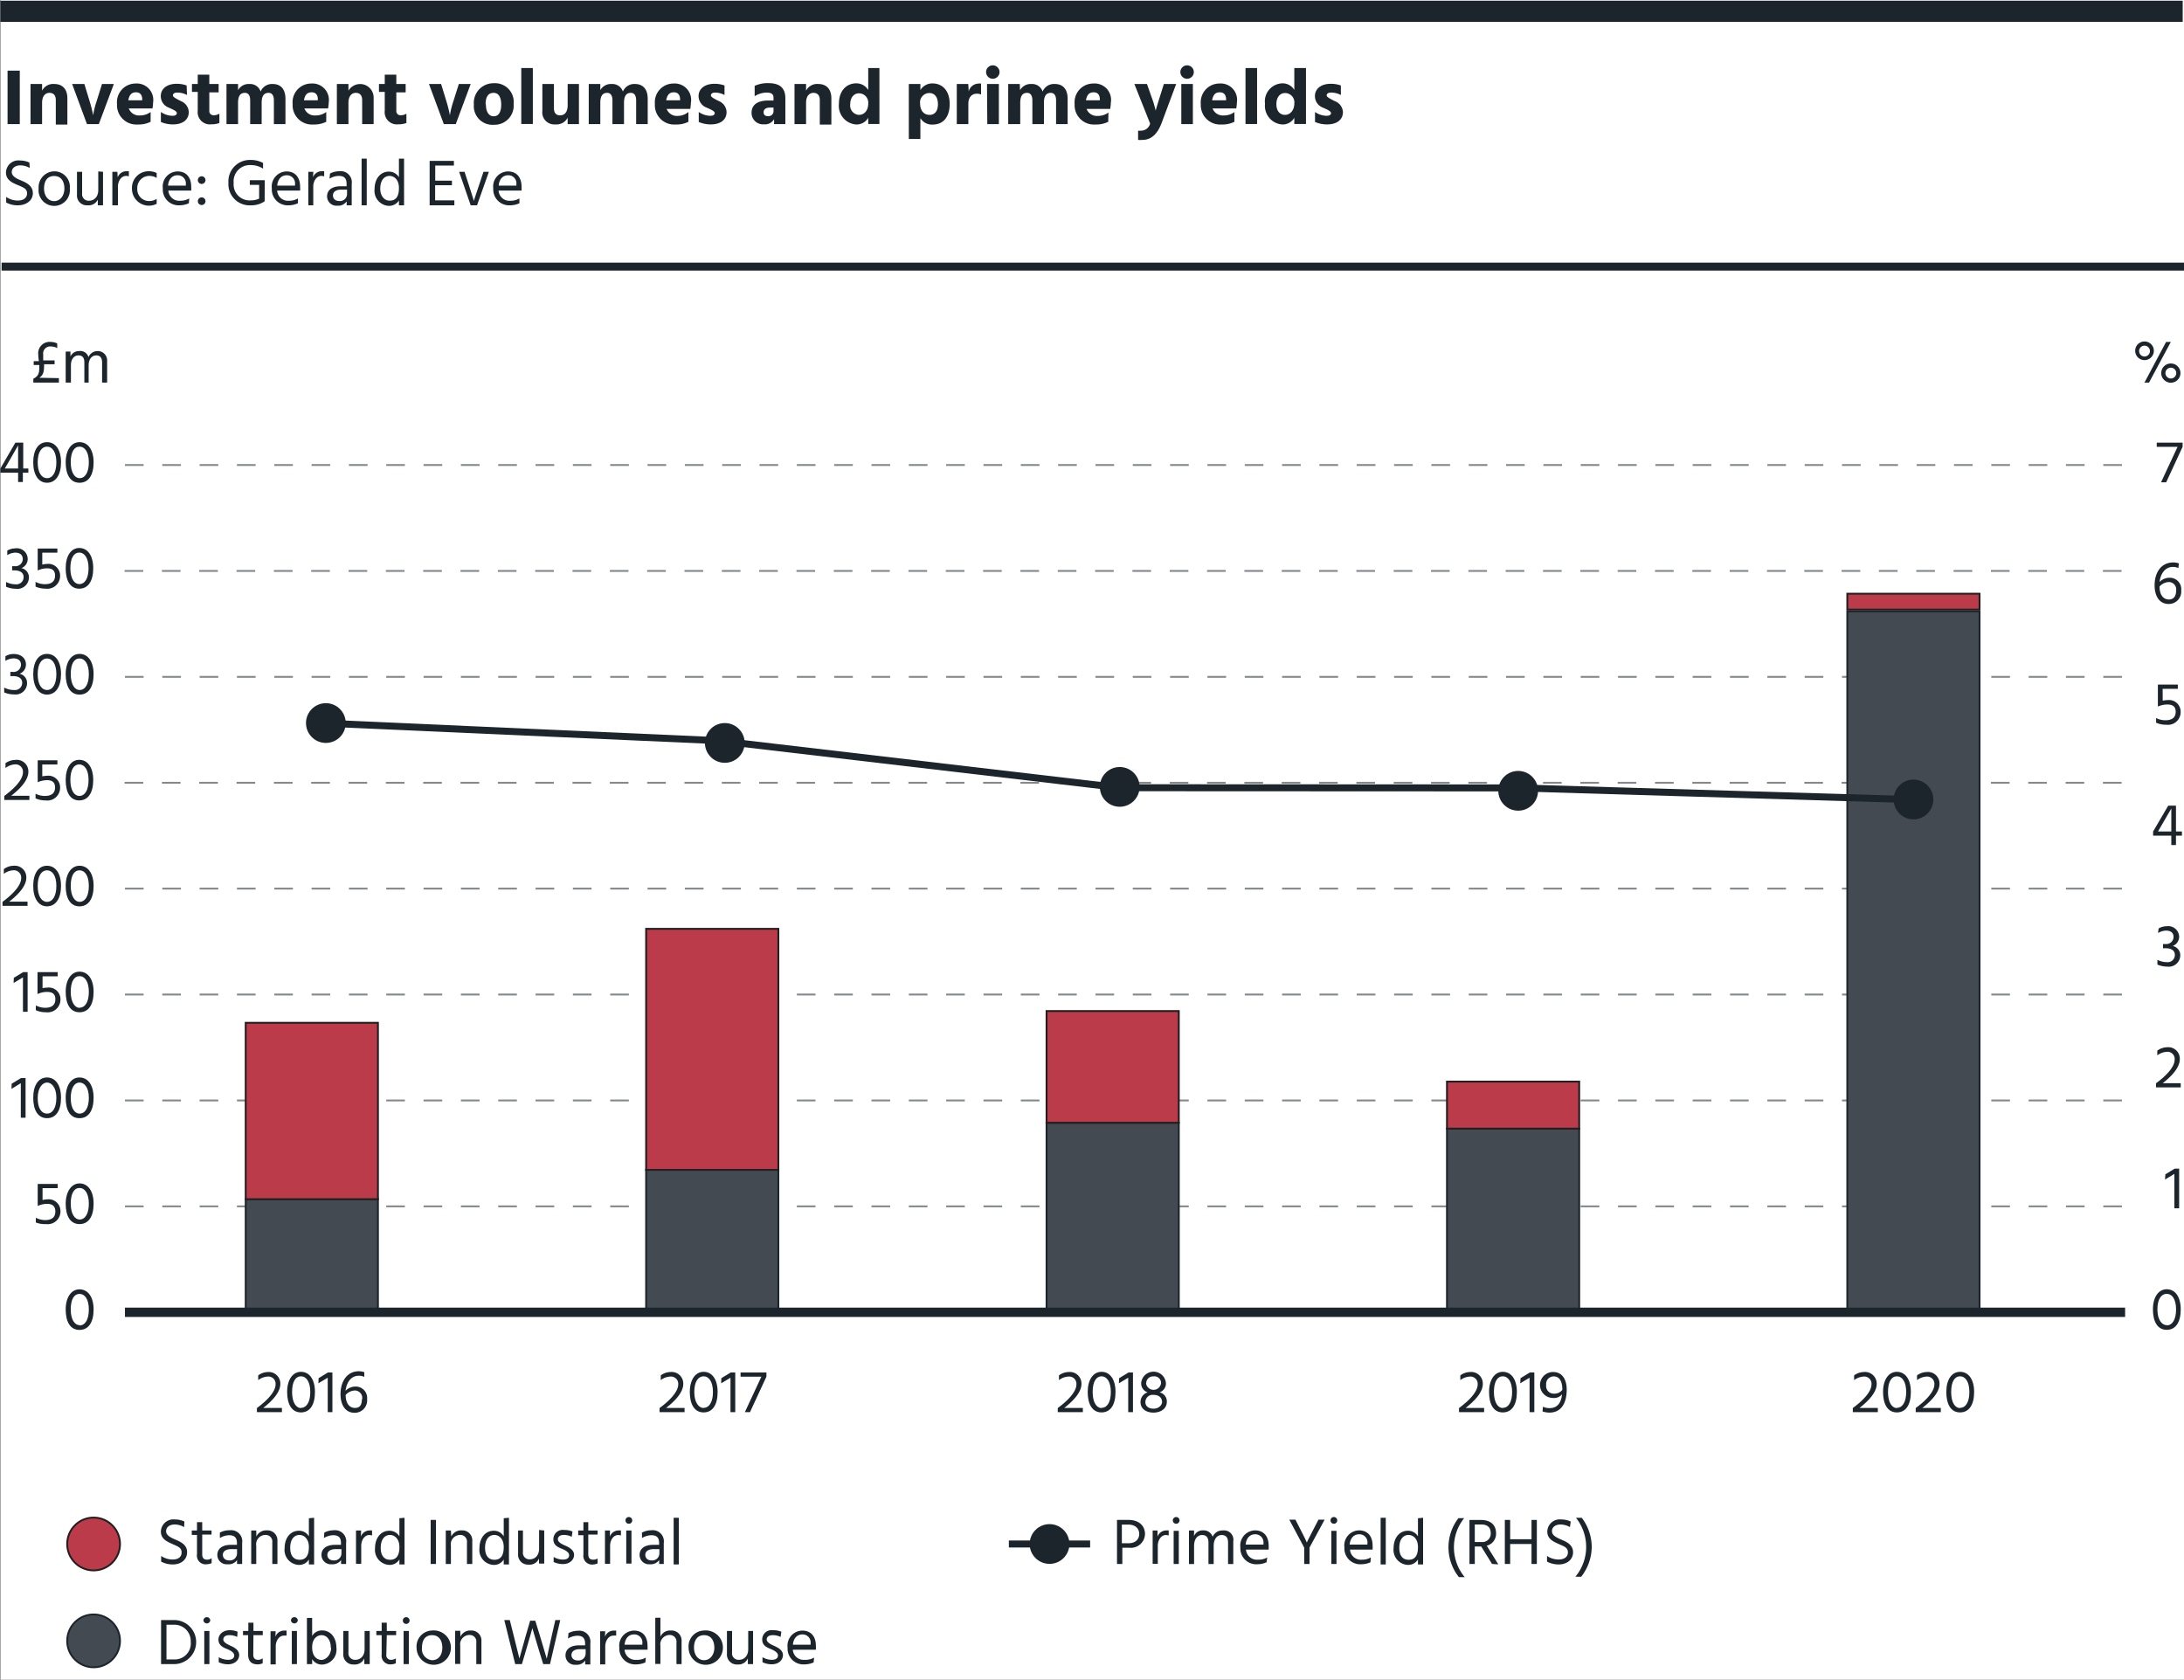 <?xml version="1.0" encoding="UTF-8"?> <svg xmlns="http://www.w3.org/2000/svg" viewBox="0 0 234.04 180"><rect x="0" y="0" width="234.04" height="180" fill="#333333" stroke="none"/><defs><style>.cls-1{fill:#fff;}.cls-2{fill:#1d252c;}.cls-3{fill:#bc3b4a;stroke:#231f20;stroke-width:0.2px;}.cls-3,.cls-4,.cls-5,.cls-6,.cls-9{stroke-miterlimit:10;}.cls-4,.cls-6,.cls-7,.cls-8,.cls-9{fill:none;}.cls-4,.cls-5,.cls-7,.cls-8,.cls-9{stroke:#1d252c;}.cls-4{stroke-width:0.75px;}.cls-5{fill:#444a51;}.cls-5,.cls-6{stroke-width:0.2px;}.cls-6{stroke:#84898d;stroke-dasharray:2 2;}.cls-7{stroke-width:2.27px;}.cls-8{stroke-width:0.85px;}</style></defs><g id="Legend"><rect class="cls-1" x="0.04" width="234" height="180"></rect><path class="cls-2" d="M19.69,163.64a2,2,0,0,0-1-.28c-.57,0-.93.29-.93.72s.46.67,1,.9,1.25.54,1.25,1.35-.66,1.31-1.52,1.31a2.67,2.67,0,0,1-1.26-.3v-.61a2.15,2.15,0,0,0,1.24.38c.58,0,.95-.26.95-.76s-.39-.63-.85-.84c-.62-.28-1.37-.54-1.37-1.4a1.35,1.35,0,0,1,1.52-1.29,2.41,2.41,0,0,1,1,.22Z" transform="translate(0.04)"></path><path class="cls-2" d="M21.63,166.56c0,.38.17.57.53.57a.86.86,0,0,0,.48-.16v.53a1.36,1.36,0,0,1-.52.12.93.93,0,0,1-1.05-1.07v-2.07h-.56V164h.56v-.89h.56V164h1v.44h-1Z" transform="translate(0.04)"></path><path class="cls-2" d="M23.52,164.23a2.14,2.14,0,0,1,1.05-.25,1.19,1.19,0,0,1,1.34,1.36v2.25h-.55v-.42a1.07,1.07,0,0,1-1,.45,1,1,0,0,1-1.11-1c0-.69.56-1.08,1.45-1.08h.65v-.19c0-.53-.21-.84-.83-.84a2,2,0,0,0-1,.3ZM24.74,166c-.64,0-.9.29-.9.61s.23.6.69.6a.76.76,0,0,0,.83-.76V166Z" transform="translate(0.04)"></path><path class="cls-2" d="M27.43,164.65a1.16,1.16,0,0,1,1.12-.66,1.07,1.07,0,0,1,1.14,1.15v2.45h-.55v-2.3a.71.71,0,0,0-.72-.81,1,1,0,0,0-1,1.17v1.94h-.54V164h.54Z" transform="translate(0.04)"></path><path class="cls-2" d="M33.62,162.64v5h-.56v-.53a1.21,1.21,0,0,1-1.09.58,1.6,1.6,0,0,1-1.51-1.8c0-1.11.64-1.86,1.53-1.86a1.21,1.21,0,0,1,1.07.6v-1.94Zm-.56,3.15c0-1-.61-1.31-1-1.31-.56,0-1,.45-1,1.37s.43,1.29,1,1.29S33.06,166.82,33.06,165.79Z" transform="translate(0.04)"></path><path class="cls-2" d="M34.71,164.23a2.17,2.17,0,0,1,1-.25,1.19,1.19,0,0,1,1.34,1.36v2.25h-.54v-.42a1.11,1.11,0,0,1-1,.45,1,1,0,0,1-1.1-1c0-.69.56-1.08,1.45-1.08h.64v-.19c0-.53-.2-.84-.83-.84a2,2,0,0,0-1,.3ZM35.93,166c-.63,0-.89.29-.89.61s.22.6.68.6a.76.76,0,0,0,.83-.76V166Z" transform="translate(0.04)"></path><path class="cls-2" d="M38.63,164.66a1,1,0,0,1,1-.66.68.68,0,0,1,.2,0v.54a1,1,0,0,0-.3-.05c-.52,0-.86.57-.86,1.14v1.94h-.56V164h.55Z" transform="translate(0.04)"></path><path class="cls-2" d="M43.31,162.64v5h-.55v-.53a1.22,1.22,0,0,1-1.09.58,1.61,1.61,0,0,1-1.52-1.8c0-1.11.64-1.86,1.53-1.86a1.23,1.23,0,0,1,1.08.6v-1.94Zm-.55,3.15c0-1-.61-1.31-1-1.31-.56,0-1,.45-1,1.37s.43,1.29,1,1.29S42.76,166.82,42.76,165.79Z" transform="translate(0.04)"></path><path class="cls-2" d="M46.11,162.87h.57v4.72h-.57Z" transform="translate(0.04)"></path><path class="cls-2" d="M48.32,164.65a1.16,1.16,0,0,1,1.12-.66,1.07,1.07,0,0,1,1.13,1.15v2.45H50v-2.3a.71.71,0,0,0-.72-.81,1,1,0,0,0-1,1.17v1.94h-.55V164h.55Z" transform="translate(0.04)"></path><path class="cls-2" d="M54.5,162.64v5h-.56v-.53a1.21,1.21,0,0,1-1.09.58,1.6,1.6,0,0,1-1.51-1.8c0-1.11.64-1.86,1.53-1.86a1.2,1.2,0,0,1,1.07.6v-1.94Zm-.56,3.15c0-1-.6-1.31-1-1.31-.56,0-1,.45-1,1.37s.43,1.29,1,1.29S53.94,166.82,53.94,165.79Z" transform="translate(0.04)"></path><path class="cls-2" d="M58.28,164v3.55h-.56V167a1.08,1.08,0,0,1-1.11.66,1.06,1.06,0,0,1-1.13-1.15V164H56v2.3a.69.69,0,0,0,.73.79c.58,0,1-.43,1-1.14v-2Z" transform="translate(0.04)"></path><path class="cls-2" d="M61.23,164.68a1.82,1.82,0,0,0-.88-.2c-.38,0-.61.2-.61.47s.36.49.74.65,1,.47,1,1-.45,1-1.19,1a2.37,2.37,0,0,1-1-.22v-.54a2,2,0,0,0,1,.28c.45,0,.66-.19.66-.47s-.32-.51-.81-.7-.88-.43-.88-1a1,1,0,0,1,1.16-1,2.2,2.2,0,0,1,.89.16Z" transform="translate(0.04)"></path><path class="cls-2" d="M63,166.56c0,.38.17.57.53.57A.86.86,0,0,0,64,167v.53a1.36,1.36,0,0,1-.52.12.93.93,0,0,1-1-1.07v-2.07h-.56V164h.56v-.89H63V164h1v.44H63Z" transform="translate(0.04)"></path><path class="cls-2" d="M65.31,164.66a1,1,0,0,1,1-.66.65.65,0,0,1,.19,0v.54a1,1,0,0,0-.3-.05c-.52,0-.86.57-.86,1.14v1.94h-.55V164h.54Z" transform="translate(0.04)"></path><path class="cls-2" d="M67.35,162.56a.36.36,0,0,1,.36.36.35.35,0,0,1-.36.36.35.35,0,0,1-.36-.36A.35.35,0,0,1,67.35,162.56ZM67.07,164h.56v3.55h-.56Z" transform="translate(0.04)"></path><path class="cls-2" d="M68.75,164.23a2.17,2.17,0,0,1,1-.25,1.19,1.19,0,0,1,1.34,1.36v2.25H70.6v-.42a1.11,1.11,0,0,1-1,.45,1,1,0,0,1-1.1-1c0-.69.56-1.08,1.45-1.08h.64v-.19c0-.53-.2-.84-.83-.84a2,2,0,0,0-1,.3ZM70,166c-.63,0-.89.29-.89.61s.22.6.68.6a.76.76,0,0,0,.83-.76V166Z" transform="translate(0.04)"></path><path class="cls-2" d="M72.15,162.64h.55v5h-.55Z" transform="translate(0.04)"></path><path class="cls-2" d="M120.9,162.87c1.11,0,1.76.63,1.76,1.52a1.52,1.52,0,0,1-1.71,1.46h-.72v1.74h-.57v-4.72Zm0,2.5c.74,0,1.14-.43,1.14-1s-.41-1-1.18-1h-.68v2Z" transform="translate(0.04)"></path><path class="cls-2" d="M124,164.66a1,1,0,0,1,1-.66.71.71,0,0,1,.2,0v.54a1.12,1.12,0,0,0-.31-.05c-.51,0-.86.57-.86,1.14v1.94h-.55V164H124Z" transform="translate(0.04)"></path><path class="cls-2" d="M126,162.56a.36.36,0,0,1,.36.36.36.36,0,1,1-.72,0A.36.36,0,0,1,126,162.56Zm-.27,1.48h.55v3.55h-.55Z" transform="translate(0.04)"></path><path class="cls-2" d="M127.91,164.61a1,1,0,0,1,1-.62,1,1,0,0,1,1,.69A1.12,1.12,0,0,1,131,164a1,1,0,0,1,1.12,1.16v2.44h-.56v-2.3c0-.52-.21-.81-.68-.81s-.86.38-.86,1.17v1.94h-.56v-2.3c0-.52-.21-.81-.68-.81s-.86.38-.86,1.17v1.94h-.55V164h.55Z" transform="translate(0.04)"></path><path class="cls-2" d="M135.68,167.41a2.47,2.47,0,0,1-1,.21,1.7,1.7,0,0,1-1.8-1.8,1.62,1.62,0,0,1,1.58-1.83c.86,0,1.45.57,1.45,1.64a3.31,3.31,0,0,1,0,.42h-2.43a1.17,1.17,0,0,0,1.28,1.08,1.83,1.83,0,0,0,1-.24Zm-.33-2a.87.87,0,0,0-.9-1c-.51,0-.94.37-1,1.1h1.91Z" transform="translate(0.04)"></path><path class="cls-2" d="M140.29,165.83v1.76h-.57v-1.75l-1.6-3h.66l.35.69c.82,1.58.87,1.76.87,1.76s.06-.18.89-1.76l.36-.69h.66Z" transform="translate(0.04)"></path><path class="cls-2" d="M142.9,162.56a.36.36,0,0,1,.36.36.36.36,0,1,1-.72,0A.36.36,0,0,1,142.9,162.56Zm-.27,1.48h.55v3.55h-.55Z" transform="translate(0.04)"></path><path class="cls-2" d="M146.82,167.41a2.44,2.44,0,0,1-1,.21,1.69,1.69,0,0,1-1.79-1.8,1.61,1.61,0,0,1,1.57-1.83c.87,0,1.45.57,1.45,1.64a3.31,3.31,0,0,1,0,.42h-2.42a1.16,1.16,0,0,0,1.28,1.08,1.82,1.82,0,0,0,.95-.24Zm-.33-2a.86.86,0,0,0-.9-1c-.51,0-.93.37-1,1.1h1.9Z" transform="translate(0.04)"></path><path class="cls-2" d="M147.91,162.64h.55v5h-.55Z" transform="translate(0.04)"></path><path class="cls-2" d="M152.46,162.64v5h-.55v-.53a1.23,1.23,0,0,1-1.09.58,1.61,1.61,0,0,1-1.52-1.8c0-1.11.64-1.86,1.53-1.86a1.23,1.23,0,0,1,1.08.6v-1.94Zm-.55,3.15c0-1-.61-1.31-1-1.31-.56,0-1,.45-1,1.37s.42,1.29,1,1.29S151.91,166.82,151.91,165.79Z" transform="translate(0.04)"></path><path class="cls-2" d="M156.3,169a5.11,5.11,0,0,1-.05-6.32h.61a5,5,0,0,0,.06,6.32Z" transform="translate(0.04)"></path><path class="cls-2" d="M159.85,167.59l-1.16-1.87H158v1.87h-.57v-4.72h1.18c1.12,0,1.67.56,1.67,1.45a1.31,1.31,0,0,1-1,1.31l1.24,2ZM158,165.24h.71a.9.9,0,0,0,1-.94c0-.61-.34-.94-1-.94H158Z" transform="translate(0.04)"></path><path class="cls-2" d="M164.65,162.87v4.72h-.57v-2.14h-2.29v2.14h-.57v-4.72h.57v2.07h2.29v-2.07Z" transform="translate(0.04)"></path><path class="cls-2" d="M168.2,163.64a2.07,2.07,0,0,0-1-.28c-.57,0-.93.29-.93.72s.46.67,1,.9,1.26.54,1.26,1.35-.67,1.31-1.53,1.31a2.67,2.67,0,0,1-1.26-.3v-.61a2.17,2.17,0,0,0,1.24.38c.59,0,1-.26,1-.76s-.38-.63-.85-.84c-.62-.28-1.36-.54-1.36-1.4a1.34,1.34,0,0,1,1.51-1.29,2.46,2.46,0,0,1,1,.22Z" transform="translate(0.04)"></path><path class="cls-2" d="M170.53,165.76a5.21,5.21,0,0,1-1.13,3.2h-.62a5,5,0,0,0,.06-6.32h.62A5.18,5.18,0,0,1,170.53,165.76Z" transform="translate(0.04)"></path><circle class="cls-2" cx="112.47" cy="165.45" r="2.13"></circle><circle class="cls-3" cx="10.03" cy="165.45" r="2.83"></circle><line class="cls-4" x1="116.82" y1="165.45" x2="108.11" y2="165.45"></line><path class="cls-2" d="M18.62,173.6a2.36,2.36,0,1,1,0,4.72H17.22V173.6Zm0,4.22a1.72,1.72,0,0,0,1.78-1.9,1.75,1.75,0,0,0-1.8-1.82H17.8v3.72Z" transform="translate(0.04)"></path><path class="cls-2" d="M22.12,173.29a.36.36,0,0,1,.37.36.37.37,0,0,1-.73,0A.36.36,0,0,1,22.12,173.29Zm-.27,1.48h.55v3.55h-.55Z" transform="translate(0.04)"></path><path class="cls-2" d="M25.38,175.41a1.8,1.8,0,0,0-.88-.19c-.38,0-.61.19-.61.46s.36.49.75.66.95.46.95,1-.46,1-1.19,1a2.38,2.38,0,0,1-1-.22v-.54a2,2,0,0,0,1,.28c.45,0,.66-.19.66-.47s-.32-.51-.8-.7-.89-.43-.89-1,.52-1,1.17-1a2.14,2.14,0,0,1,.88.16Z" transform="translate(0.04)"></path><path class="cls-2" d="M27.1,177.3c0,.37.17.56.53.56a.81.81,0,0,0,.48-.16v.53a1.35,1.35,0,0,1-.51.12c-.75,0-1.05-.39-1.05-1.07v-2.06H26v-.45h.57v-.89h.55v.89h1v.45h-1Z" transform="translate(0.04)"></path><path class="cls-2" d="M29.47,175.39a1,1,0,0,1,1-.66.71.71,0,0,1,.2,0v.54a1.11,1.11,0,0,0-.3,0c-.52,0-.86.57-.86,1.14v1.94h-.56v-3.55h.55Z" transform="translate(0.04)"></path><path class="cls-2" d="M31.5,173.29a.36.36,0,0,1,.37.36.37.37,0,0,1-.73,0A.36.36,0,0,1,31.5,173.29Zm-.27,1.48h.55v3.55h-.55Z" transform="translate(0.04)"></path><path class="cls-2" d="M33.41,175.3a1.21,1.21,0,0,1,1.07-.59c.89,0,1.53.75,1.53,1.86a1.6,1.6,0,0,1-1.51,1.8,1.21,1.21,0,0,1-1.09-.58v.53h-.56v-4.95h.56Zm2,1.28c0-.92-.47-1.36-1-1.36-.39,0-1,.3-1,1.3s.54,1.35,1,1.35S35.44,177.35,35.44,176.58Z" transform="translate(0.04)"></path><path class="cls-2" d="M39.58,174.77v3.55H39v-.62a1.1,1.1,0,0,1-1.12.66,1.06,1.06,0,0,1-1.13-1.15v-2.44h.55v2.3a.7.7,0,0,0,.73.79c.58,0,1-.43,1-1.14v-1.95Z" transform="translate(0.04)"></path><path class="cls-2" d="M41.36,177.3a.49.49,0,0,0,.54.56.86.86,0,0,0,.48-.16v.53a1.36,1.36,0,0,1-.52.12.93.93,0,0,1-1-1.07v-2.06h-.57v-.45h.57v-.89h.55v.89h1v.45h-1Z" transform="translate(0.04)"></path><path class="cls-2" d="M43.49,173.29a.36.36,0,0,1,.36.36.35.35,0,0,1-.36.36.35.35,0,0,1-.36-.36A.35.35,0,0,1,43.49,173.29Zm-.28,1.48h.56v3.55h-.56Z" transform="translate(0.04)"></path><path class="cls-2" d="M44.6,176.57a1.71,1.71,0,0,1,1.66-1.85,1.84,1.84,0,1,1-1.66,1.85Zm.58,0a1.19,1.19,0,0,0,1.08,1.33c.74,0,1.1-.62,1.1-1.33s-.3-1.35-1.1-1.35S45.18,175.85,45.18,176.56Z" transform="translate(0.04)"></path><path class="cls-2" d="M49.3,175.38a1.16,1.16,0,0,1,1.12-.66,1.07,1.07,0,0,1,1.13,1.15v2.45H51V176a.7.7,0,0,0-.72-.8,1,1,0,0,0-1,1.16v1.94h-.55v-3.55h.55Z" transform="translate(0.04)"></path><path class="cls-2" d="M57.32,173.67l.52,1.68.71,2.39s.32-1.54.52-2.39l.4-1.75H60l-1.1,4.72h-.73l-.46-1.49c-.47-1.54-.7-2.36-.7-2.36s-.22.82-.68,2.36l-.44,1.49h-.72L54,173.6h.59l.44,1.75c.19.73.59,2.37.59,2.37s.39-1.43.66-2.37l.49-1.68Z" transform="translate(0.04)"></path><path class="cls-2" d="M60.88,175a2.14,2.14,0,0,1,1-.25,1.19,1.19,0,0,1,1.34,1.36v2.25h-.55v-.42a1.09,1.09,0,0,1-1,.45,1,1,0,0,1-1.11-1c0-.69.56-1.08,1.45-1.08h.65v-.18c0-.54-.21-.85-.83-.85a2,2,0,0,0-1,.3Zm1.22,1.72c-.64,0-.9.29-.9.62s.23.59.69.59a.76.76,0,0,0,.83-.76v-.45Z" transform="translate(0.04)"></path><path class="cls-2" d="M64.79,175.39a1,1,0,0,1,1-.66.71.71,0,0,1,.2,0v.54a1.12,1.12,0,0,0-.31,0c-.51,0-.86.57-.86,1.14v1.94h-.55v-3.55h.54Z" transform="translate(0.04)"></path><path class="cls-2" d="M69.12,178.14a2.44,2.44,0,0,1-1,.21,1.69,1.69,0,0,1-1.79-1.8,1.61,1.61,0,0,1,1.57-1.82c.87,0,1.45.56,1.45,1.63a3.31,3.31,0,0,1,0,.42H66.89a1.16,1.16,0,0,0,1.28,1.08,1.79,1.79,0,0,0,1-.24Zm-.33-2a.86.86,0,0,0-.9-1c-.51,0-.93.37-1,1.1h1.9Z" transform="translate(0.04)"></path><path class="cls-2" d="M70.73,175.38a1.14,1.14,0,0,1,1.12-.66A1.08,1.08,0,0,1,73,175.89v2.43h-.55V176a.71.71,0,0,0-.72-.8,1,1,0,0,0-1,1.16v1.94h-.55v-4.95h.55Z" transform="translate(0.04)"></path><path class="cls-2" d="M73.75,176.57a1.7,1.7,0,0,1,1.66-1.85,1.84,1.84,0,1,1-1.66,1.85Zm.58,0c0,.71.4,1.33,1.08,1.33s1.1-.62,1.1-1.33-.31-1.35-1.1-1.35S74.33,175.85,74.33,176.56Z" transform="translate(0.04)"></path><path class="cls-2" d="M80.66,174.77v3.55H80.1v-.62a1.09,1.09,0,0,1-1.11.66,1.06,1.06,0,0,1-1.13-1.15v-2.44h.55v2.3a.69.69,0,0,0,.73.79c.58,0,1-.43,1-1.14v-1.95Z" transform="translate(0.04)"></path><path class="cls-2" d="M83.61,175.41a1.85,1.85,0,0,0-.88-.19c-.38,0-.61.19-.61.46s.35.49.74.66,1,.46,1,1-.45,1-1.19,1a2.33,2.33,0,0,1-1-.22v-.54a2,2,0,0,0,1,.28c.45,0,.66-.19.66-.47s-.33-.51-.81-.7-.88-.43-.88-1a1,1,0,0,1,1.16-1,2.2,2.2,0,0,1,.89.16Z" transform="translate(0.04)"></path><path class="cls-2" d="M87.15,178.14a2.4,2.4,0,0,1-1,.21,1.69,1.69,0,0,1-1.79-1.8,1.61,1.61,0,0,1,1.58-1.82c.86,0,1.45.56,1.45,1.63a3.47,3.47,0,0,1,0,.42H84.92a1.16,1.16,0,0,0,1.28,1.08,1.79,1.79,0,0,0,1-.24Zm-.33-2a.86.86,0,0,0-.89-1c-.51,0-.94.37-1,1.1h1.9Z" transform="translate(0.04)"></path><circle class="cls-5" cx="10.03" cy="175.83" r="2.83"></circle></g><g id="horizontal_lines_source" data-name="horizontal lines &amp; source"><line class="cls-6" x1="13.39" y1="49.83" x2="227.73" y2="49.83"></line><line class="cls-6" x1="13.39" y1="129.27" x2="227.73" y2="129.27"></line><line class="cls-6" x1="13.39" y1="117.92" x2="227.73" y2="117.92"></line><line class="cls-6" x1="13.39" y1="106.57" x2="227.73" y2="106.57"></line><line class="cls-6" x1="13.39" y1="95.22" x2="227.73" y2="95.22"></line><line class="cls-6" x1="13.39" y1="72.53" x2="227.73" y2="72.53"></line><line class="cls-6" x1="13.35" y1="61.18" x2="227.69" y2="61.18"></line><line class="cls-6" x1="13.35" y1="83.88" x2="227.69" y2="83.88"></line><path class="cls-2" d="M.77,7.57H2.08V13.3H.77Z" transform="translate(0.04)"></path><path class="cls-2" d="M4.47,9.72A1.33,1.33,0,0,1,5.77,9c.86,0,1.41.52,1.41,1.55v2.8H5.94V10.73c0-.53-.26-.78-.68-.78s-.79.32-.79,1.07V13.3H3.23V9H4.47Z" transform="translate(0.04)"></path><path class="cls-2" d="M7.69,9H9l.56,1.83a13.61,13.61,0,0,1,.38,1.52,9.56,9.56,0,0,1,.38-1.52L10.89,9h1.27L10.55,13.3H9.28Z" transform="translate(0.04)"></path><path class="cls-2" d="M16.1,13.05a2.82,2.82,0,0,1-1.35.29,2.08,2.08,0,0,1-2.25-2.2,2,2,0,0,1,2-2.19,1.76,1.76,0,0,1,1.87,2,4.9,4.9,0,0,1-.07.67H13.76a1.17,1.17,0,0,0,1.2.75A1.86,1.86,0,0,0,16.1,12Zm-.9-2.4c0-.42-.18-.76-.66-.76s-.72.26-.83.86H15.2Z" transform="translate(0.04)"></path><path class="cls-2" d="M20,10.18a2.2,2.2,0,0,0-1.05-.26c-.31,0-.46.13-.46.31s.43.39.87.61A1.32,1.32,0,0,1,20.19,12c0,.87-.7,1.33-1.68,1.33a3.22,3.22,0,0,1-1.31-.26V12a2.26,2.26,0,0,0,1.24.41c.29,0,.47-.1.47-.3s-.44-.39-.87-.58a1.31,1.31,0,0,1-.85-1.23c0-.86.76-1.32,1.67-1.32a3.06,3.06,0,0,1,1.1.18Z" transform="translate(0.04)"></path><path class="cls-2" d="M22.39,11.88a.44.44,0,0,0,.47.47,1.15,1.15,0,0,0,.61-.17v1a2.33,2.33,0,0,1-.85.14,1.31,1.31,0,0,1-1.47-1.47v-2h-.62V9h.62V8h1.24V9h1V9.9h-1Z" transform="translate(0.04)"></path><path class="cls-2" d="M25.47,9.66A1.31,1.31,0,0,1,26.69,9a1.19,1.19,0,0,1,1.2.81A1.32,1.32,0,0,1,29.18,9c.83,0,1.37.52,1.37,1.59V13.3H29.31V10.74c0-.48-.19-.79-.56-.79S28,10.12,28,11V13.3H26.77V10.74c0-.48-.19-.79-.56-.79s-.74.17-.74,1.07V13.3H24.23V9h1.24Z" transform="translate(0.04)"></path><path class="cls-2" d="M34.92,13.05a2.84,2.84,0,0,1-1.36.29,2.07,2.07,0,0,1-2.24-2.2,2,2,0,0,1,2-2.19,1.76,1.76,0,0,1,1.87,2,4.9,4.9,0,0,1-.07.67H32.58a1.17,1.17,0,0,0,1.2.75A1.86,1.86,0,0,0,34.92,12Zm-.9-2.4c0-.42-.18-.76-.66-.76s-.72.26-.83.86H34Z" transform="translate(0.04)"></path><path class="cls-2" d="M37.3,9.72A1.45,1.45,0,0,1,40,10.5v2.8H38.77V10.73c0-.53-.26-.78-.68-.78s-.79.32-.79,1.07V13.3H36.06V9H37.3Z" transform="translate(0.04)"></path><path class="cls-2" d="M42.43,11.88a.44.44,0,0,0,.48.47,1.14,1.14,0,0,0,.6-.17v1a2.3,2.3,0,0,1-.85.14,1.31,1.31,0,0,1-1.47-1.47v-2h-.62V9h.62V8h1.24V9h1V9.9h-1Z" transform="translate(0.04)"></path><path class="cls-2" d="M45.93,9h1.3l.56,1.83a13.61,13.61,0,0,1,.38,1.52,9.56,9.56,0,0,1,.38-1.52L49.13,9H50.4L48.8,13.3H47.52Z" transform="translate(0.04)"></path><path class="cls-2" d="M50.74,11.2a2.1,2.1,0,0,1,2.12-2.28A2,2,0,0,1,55,11.12a2.05,2.05,0,0,1-2.11,2.25A2,2,0,0,1,50.74,11.2Zm1.29,0c0,.69.26,1.26.84,1.26s.8-.56.8-1.24-.2-1.27-.82-1.27S52,10.46,52,11.15Z" transform="translate(0.04)"></path><path class="cls-2" d="M55.82,7.29h1.24v6H55.82Z" transform="translate(0.04)"></path><path class="cls-2" d="M62,9V13.3H60.79v-.69a1.33,1.33,0,0,1-1.31.72,1.29,1.29,0,0,1-1.4-1.46V9h1.24v2.6c0,.5.24.76.66.76s.81-.27.81-1.08V9Z" transform="translate(0.04)"></path><path class="cls-2" d="M64.29,9.66A1.31,1.31,0,0,1,65.51,9a1.19,1.19,0,0,1,1.2.81A1.32,1.32,0,0,1,68,9c.83,0,1.37.52,1.37,1.59V13.3H68.13V10.74c0-.48-.19-.79-.56-.79s-.74.17-.74,1.07V13.3H65.59V10.74c0-.48-.19-.79-.56-.79s-.74.17-.74,1.07V13.3H63.05V9h1.24Z" transform="translate(0.04)"></path><path class="cls-2" d="M73.73,13.05a2.77,2.77,0,0,1-1.35.29,2.07,2.07,0,0,1-2.24-2.2,2,2,0,0,1,2-2.19A1.76,1.76,0,0,1,74,11a4.9,4.9,0,0,1-.07.67H71.4a1.17,1.17,0,0,0,1.2.75A1.81,1.81,0,0,0,73.73,12Zm-.89-2.4c0-.42-.19-.76-.66-.76s-.72.26-.83.86h1.49Z" transform="translate(0.04)"></path><path class="cls-2" d="M77.6,10.18a2.2,2.2,0,0,0-1-.26c-.31,0-.46.13-.46.31s.43.39.87.61A1.31,1.31,0,0,1,77.82,12c0,.87-.69,1.33-1.67,1.33a3.18,3.18,0,0,1-1.31-.26V12a2.26,2.26,0,0,0,1.24.41c.29,0,.47-.1.47-.3s-.44-.39-.87-.58a1.32,1.32,0,0,1-.86-1.23c0-.86.77-1.32,1.68-1.32a3.09,3.09,0,0,1,1.1.18Z" transform="translate(0.04)"></path><path class="cls-2" d="M80.83,9.2a3.37,3.37,0,0,1,1.47-.29c1.22,0,1.82.51,1.82,1.63V13.3H82.91v-.53a1.11,1.11,0,0,1-1.08.55,1.22,1.22,0,0,1-1.33-1.25c0-.79.58-1.3,1.8-1.3h.55v-.3c0-.33-.17-.55-.73-.55a2.46,2.46,0,0,0-1.29.39Zm1.62,2.33c-.43,0-.66.2-.66.49s.16.43.5.43a.54.54,0,0,0,.56-.6v-.32Z" transform="translate(0.04)"></path><path class="cls-2" d="M86.34,9.72A1.33,1.33,0,0,1,87.64,9c.86,0,1.41.52,1.41,1.55v2.8H87.81V10.73c0-.53-.26-.78-.68-.78s-.79.32-.79,1.07V13.3H85.1V9h1.24Z" transform="translate(0.04)"></path><path class="cls-2" d="M94.2,7.29v6H93v-.67a1.44,1.44,0,0,1-1.29.72,2,2,0,0,1-1.85-2.22c0-1.4.81-2.19,1.86-2.19A1.47,1.47,0,0,1,93,9.65V7.29ZM93,11.1A1,1,0,0,0,92,10c-.49,0-.93.4-.93,1.19A1,1,0,0,0,92,12.31C92.57,12.31,93,11.85,93,11.1Z" transform="translate(0.04)"></path><path class="cls-2" d="M98.59,9.65a1.48,1.48,0,0,1,1.3-.71c1.1,0,1.84.83,1.84,2.19s-.64,2.22-1.84,2.22a1.45,1.45,0,0,1-1.3-.69v2.23H97.35V9h1.24Zm1.88,1.51c0-.82-.41-1.19-.91-1.19a1,1,0,0,0-1,1.13c0,.75.41,1.21,1,1.21S100.47,11.89,100.47,11.16Z" transform="translate(0.04)"></path><path class="cls-2" d="M103.77,9.79a1.1,1.1,0,0,1,1-.83.91.91,0,0,1,.32,0v1.17a1,1,0,0,0-.46-.09c-.54,0-.9.41-.9,1.07V13.3h-1.24V9h1.23Z" transform="translate(0.04)"></path><path class="cls-2" d="M106.35,7a.72.72,0,1,1-.72.72A.72.72,0,0,1,106.35,7Zm-.62,2H107V13.3h-1.24Z" transform="translate(0.04)"></path><path class="cls-2" d="M109.27,9.66A1.31,1.31,0,0,1,110.49,9a1.19,1.19,0,0,1,1.2.81A1.32,1.32,0,0,1,113,9c.83,0,1.37.52,1.37,1.59V13.3h-1.24V10.74c0-.48-.19-.79-.56-.79s-.74.17-.74,1.07V13.3h-1.24V10.74c0-.48-.19-.79-.56-.79s-.74.17-.74,1.07V13.3H108V9h1.24Z" transform="translate(0.04)"></path><path class="cls-2" d="M118.72,13.05a2.84,2.84,0,0,1-1.36.29,2.07,2.07,0,0,1-2.24-2.2,2,2,0,0,1,2-2.19A1.76,1.76,0,0,1,119,11a4.9,4.9,0,0,1-.07.67h-2.53a1.17,1.17,0,0,0,1.2.75,1.86,1.86,0,0,0,1.14-.36Zm-.9-2.4c0-.42-.18-.76-.66-.76s-.72.26-.83.86h1.49Z" transform="translate(0.04)"></path><path class="cls-2" d="M121.52,9h1.35l.47,1.34a10.61,10.61,0,0,1,.46,1.51s.09-.34.46-1.51L124.68,9H126l-1.56,4.18c-.46,1.23-1.15,1.81-2.05,1.81a2.23,2.23,0,0,1-.47,0V14a1,1,0,0,0,.29,0,1,1,0,0,0,1-.76Z" transform="translate(0.04)"></path><path class="cls-2" d="M127.17,7a.72.72,0,1,1,0,1.44.72.72,0,1,1,0-1.44Zm-.62,2h1.24V13.3h-1.24Z" transform="translate(0.04)"></path><path class="cls-2" d="M132.24,13.05a2.82,2.82,0,0,1-1.35.29,2.08,2.08,0,0,1-2.25-2.2,2,2,0,0,1,2-2.19,1.75,1.75,0,0,1,1.87,2,4.9,4.9,0,0,1-.07.67H129.9a1.17,1.17,0,0,0,1.2.75,1.84,1.84,0,0,0,1.14-.36Zm-.89-2.4c0-.42-.19-.76-.67-.76s-.72.26-.83.86h1.5Z" transform="translate(0.04)"></path><path class="cls-2" d="M133.43,7.29h1.24v6h-1.24Z" transform="translate(0.04)"></path><path class="cls-2" d="M139.91,7.29v6h-1.25v-.67a1.44,1.44,0,0,1-1.29.72,2,2,0,0,1-1.85-2.22,1.93,1.93,0,0,1,1.86-2.19,1.45,1.45,0,0,1,1.28.71V7.29Zm-1.25,3.81a1,1,0,0,0-1-1.13c-.49,0-.92.4-.92,1.19s.42,1.15.93,1.15S138.66,11.85,138.66,11.1Z" transform="translate(0.04)"></path><path class="cls-2" d="M143.65,10.18a2.27,2.27,0,0,0-1.06-.26c-.31,0-.46.13-.46.31s.44.39.87.61a1.32,1.32,0,0,1,.87,1.16c0,.87-.7,1.33-1.68,1.33a3.22,3.22,0,0,1-1.31-.26V12a2.26,2.26,0,0,0,1.24.41c.29,0,.47-.1.47-.3s-.44-.39-.87-.58a1.31,1.31,0,0,1-.85-1.23c0-.86.76-1.32,1.67-1.32a3.15,3.15,0,0,1,1.11.18Z" transform="translate(0.04)"></path><line class="cls-7" x1="0.04" y1="1.21" x2="233.9" y2="1.21"></line><path class="cls-2" d="M3.15,18a2.07,2.07,0,0,0-1-.28c-.57,0-.93.3-.93.72s.46.68,1,.9,1.26.55,1.26,1.36S2.74,22,1.88,22a2.55,2.55,0,0,1-1.26-.3V21.1a2.18,2.18,0,0,0,1.24.39c.59,0,1-.27,1-.77s-.39-.62-.85-.83C1.34,19.61.6,19.34.6,18.48A1.33,1.33,0,0,1,2.11,17.2a2.34,2.34,0,0,1,1,.22Z" transform="translate(0.04)"></path><path class="cls-2" d="M4.1,20.21a1.71,1.71,0,0,1,1.66-1.85A1.66,1.66,0,0,1,7.44,20.2a1.68,1.68,0,1,1-3.34,0Zm.58,0c0,.71.4,1.34,1.08,1.34s1.1-.62,1.1-1.34-.31-1.35-1.1-1.35S4.68,19.49,4.68,20.2Z" transform="translate(0.04)"></path><path class="cls-2" d="M11,18.41V22h-.56v-.61A1.09,1.09,0,0,1,9.34,22a1.05,1.05,0,0,1-1.13-1.14V18.41h.55v2.31a.7.7,0,0,0,.73.79c.58,0,1-.44,1-1.14v-2Z" transform="translate(0.04)"></path><path class="cls-2" d="M12.57,19a1,1,0,0,1,1-.65h.2v.55a.82.82,0,0,0-.3-.05c-.52,0-.87.56-.87,1.13V22H12V18.41h.54Z" transform="translate(0.04)"></path><path class="cls-2" d="M16,21.54a1.41,1.41,0,0,0,.75-.23v.53A1.82,1.82,0,0,1,14.1,20.2a1.78,1.78,0,0,1,1.84-1.85,1.83,1.83,0,0,1,.81.19v.53a1.44,1.44,0,0,0-.75-.22,1.29,1.29,0,0,0-1.33,1.35A1.26,1.26,0,0,0,16,21.54Z" transform="translate(0.04)"></path><path class="cls-2" d="M20.2,21.78a2.48,2.48,0,0,1-1,.22,1.69,1.69,0,0,1-1.79-1.8A1.61,1.61,0,0,1,19,18.37c.86,0,1.45.57,1.45,1.64a3,3,0,0,1,0,.41H18a1.17,1.17,0,0,0,1.29,1.09,1.82,1.82,0,0,0,.95-.25Zm-.33-2a.87.87,0,0,0-.9-1c-.51,0-.94.37-1,1.11h1.91Z" transform="translate(0.04)"></path><path class="cls-2" d="M21.57,18.89a.41.41,0,0,1,.41.41.41.41,0,1,1-.82,0A.41.41,0,0,1,21.57,18.89Zm0,2.26a.41.41,0,1,1-.41.41A.41.41,0,0,1,21.57,21.15Z" transform="translate(0.04)"></path><path class="cls-2" d="M28.32,21.57h0v0a2.51,2.51,0,0,1-1.46.43,2.27,2.27,0,0,1-2.42-2.42,2.29,2.29,0,0,1,2.33-2.44,2.78,2.78,0,0,1,1.38.32v.61a2.45,2.45,0,0,0-1.33-.38A1.74,1.74,0,0,0,25,19.6a1.71,1.71,0,0,0,1.85,1.87,2,2,0,0,0,.88-.19V19.81h-1v-.5h1.6Z" transform="translate(0.04)"></path><path class="cls-2" d="M31.89,21.78a2.4,2.4,0,0,1-1,.22,1.7,1.7,0,0,1-1.8-1.8,1.62,1.62,0,0,1,1.58-1.83c.86,0,1.45.57,1.45,1.64a3.15,3.15,0,0,1,0,.41H29.66a1.16,1.16,0,0,0,1.28,1.09,1.77,1.77,0,0,0,.95-.25Zm-.32-2a.87.87,0,0,0-.9-1c-.51,0-.94.37-1,1.11h1.91Z" transform="translate(0.04)"></path><path class="cls-2" d="M33.5,19a1,1,0,0,1,1-.65h.2v.55a.84.84,0,0,0-.31-.05c-.51,0-.86.56-.86,1.13V22H33V18.41h.54Z" transform="translate(0.04)"></path><path class="cls-2" d="M35.32,18.6a2.11,2.11,0,0,1,1-.25,1.19,1.19,0,0,1,1.33,1.36V22h-.54v-.42a1.09,1.09,0,0,1-1,.46,1,1,0,0,1-1.1-1c0-.69.56-1.08,1.45-1.08h.64V19.7c0-.53-.2-.85-.83-.85a1.9,1.9,0,0,0-1,.3Zm1.21,1.72c-.63,0-.89.29-.89.62s.22.6.68.6a.76.76,0,0,0,.83-.76v-.46Z" transform="translate(0.04)"></path><path class="cls-2" d="M38.71,17h.55V22h-.55Z" transform="translate(0.04)"></path><path class="cls-2" d="M43.26,17V22h-.55v-.52a1.24,1.24,0,0,1-1.09.58,1.61,1.61,0,0,1-1.52-1.8c0-1.12.64-1.87,1.53-1.87a1.25,1.25,0,0,1,1.08.6V17Zm-.55,3.15c0-1-.61-1.3-1-1.3-.56,0-1,.45-1,1.37,0,.77.43,1.28,1,1.28S42.71,21.19,42.71,20.16Z" transform="translate(0.04)"></path><path class="cls-2" d="M48.65,21.47V22H46V17.24h2.6v.5h-2v1.62h1.79v.49H46.59v1.62Z" transform="translate(0.04)"></path><path class="cls-2" d="M49.16,18.41h.58l.49,1.5c.43,1.32.51,1.62.51,1.62s.07-.3.53-1.62l.5-1.5h.58L51.08,22H50.4Z" transform="translate(0.04)"></path><path class="cls-2" d="M55.62,21.78a2.4,2.4,0,0,1-1,.22,1.7,1.7,0,0,1-1.8-1.8,1.61,1.61,0,0,1,1.58-1.83c.86,0,1.45.57,1.45,1.64a3.15,3.15,0,0,1,0,.41H53.39a1.16,1.16,0,0,0,1.28,1.09,1.77,1.77,0,0,0,.95-.25Zm-.33-2a.86.86,0,0,0-.89-1c-.51,0-.94.37-1,1.11h1.9Z" transform="translate(0.04)"></path><line class="cls-8" x1="0.17" y1="28.57" x2="234.04" y2="28.57"></line></g><g id="axis_labels" data-name="axis labels"><path class="cls-2" d="M8.48,138.16c.91,0,1.51.82,1.51,2.16s-.52,2.19-1.51,2.19S7,141.64,7,140.32,7.61,138.16,8.48,138.16Zm0,3.87c.59,0,1-.6,1-1.71s-.44-1.67-1-1.67-.94.54-.94,1.67S8,142,8.48,142Z" transform="translate(0.04)"></path><path class="cls-2" d="M30.17,150.87v.45H27.49v-.44c1-.73,2-1.71,2-2.53a.77.77,0,0,0-.86-.84,1.84,1.84,0,0,0-1,.38v-.51a1.85,1.85,0,0,1,1.06-.36A1.24,1.24,0,0,1,30,148.3c0,.83-.74,1.72-1.83,2.57Z" transform="translate(0.04)"></path><path class="cls-2" d="M32.21,147c.91,0,1.5.81,1.5,2.16s-.52,2.19-1.5,2.19-1.48-.87-1.48-2.19S31.33,147,32.21,147Zm0,3.86c.58,0,1-.59,1-1.7s-.44-1.68-1-1.68-.95.55-.95,1.68S31.69,150.88,32.21,150.88Z" transform="translate(0.04)"></path><path class="cls-2" d="M34.1,147.68l1-.61h.48v4.25h-.5v-3.69l-1,.6Z" transform="translate(0.04)"></path><path class="cls-2" d="M39,147.54a1.38,1.38,0,0,0-.59-.12c-.86,0-1.32.75-1.42,1.61a1.49,1.49,0,0,1,1.06-.45,1.22,1.22,0,0,1,1.25,1.35,1.33,1.33,0,0,1-1.34,1.46c-1,0-1.51-.85-1.51-2,0-1.35.7-2.45,1.95-2.45a1.79,1.79,0,0,1,.6.1Zm-.23,2.39A.8.8,0,0,0,38,149a1.37,1.37,0,0,0-1,.48c0,.95.45,1.39,1,1.39S38.74,150.51,38.74,149.93Z" transform="translate(0.04)"></path><path class="cls-2" d="M73.32,150.87v.45H70.64v-.44c1-.73,2-1.71,2-2.53a.78.78,0,0,0-.87-.84,1.78,1.78,0,0,0-1,.38v-.51a1.81,1.81,0,0,1,1.06-.36,1.24,1.24,0,0,1,1.35,1.28c0,.83-.75,1.72-1.84,2.57Z" transform="translate(0.04)"></path><path class="cls-2" d="M75.36,147c.91,0,1.5.81,1.5,2.16s-.52,2.19-1.5,2.19-1.48-.87-1.48-2.19S74.48,147,75.36,147Zm0,3.86c.58,0,1-.59,1-1.7s-.44-1.68-1-1.68-1,.55-1,1.68S74.85,150.88,75.36,150.88Z" transform="translate(0.04)"></path><path class="cls-2" d="M77.26,147.68l1-.61h.49v4.25h-.51v-3.69l-1,.6Z" transform="translate(0.04)"></path><path class="cls-2" d="M82.09,147.07v.45l-1.76,3.8h-.55l1.77-3.8H79.32v-.45Z" transform="translate(0.04)"></path><path class="cls-2" d="M116,150.87v.45h-2.69v-.44c1-.73,2-1.71,2-2.53a.78.78,0,0,0-.87-.84,1.78,1.78,0,0,0-1,.38v-.51a1.81,1.81,0,0,1,1.06-.36,1.24,1.24,0,0,1,1.35,1.28c0,.83-.75,1.72-1.84,2.57Z" transform="translate(0.04)"></path><path class="cls-2" d="M118,147c.91,0,1.5.81,1.5,2.16s-.52,2.19-1.5,2.19-1.48-.87-1.48-2.19S117.11,147,118,147Zm0,3.86c.59,0,1-.59,1-1.7s-.45-1.68-1-1.68-.95.55-.95,1.68S117.48,150.88,118,150.88Z" transform="translate(0.04)"></path><path class="cls-2" d="M119.89,147.68l1-.61h.48v4.25h-.51v-3.69l-1,.6Z" transform="translate(0.04)"></path><path class="cls-2" d="M125,150.21c0,.72-.63,1.16-1.43,1.16s-1.39-.42-1.39-1.12a1.07,1.07,0,0,1,.77-1.05,1,1,0,0,1-.7-1,1.33,1.33,0,0,1,2.65,0,1,1,0,0,1-.68,1A1,1,0,0,1,125,150.21Zm-.52,0c0-.38-.26-.74-.91-.74a.78.78,0,0,0-.87.79c0,.37.29.69.87.69S124.5,150.56,124.5,150.17Zm-1.71-2a.81.81,0,0,0,1.61,0,.71.71,0,0,0-.81-.72A.73.73,0,0,0,122.79,148.21Z" transform="translate(0.04)"></path><path class="cls-2" d="M159,150.87v.45h-2.69v-.44c1-.73,2-1.71,2-2.53a.78.78,0,0,0-.86-.84,1.84,1.84,0,0,0-1,.38v-.51a1.85,1.85,0,0,1,1.06-.36,1.24,1.24,0,0,1,1.35,1.28c0,.83-.75,1.72-1.84,2.57Z" transform="translate(0.04)"></path><path class="cls-2" d="M161,147c.91,0,1.51.81,1.51,2.16s-.52,2.19-1.51,2.19-1.47-.87-1.47-2.19S160.13,147,161,147Zm0,3.86c.59,0,1-.59,1-1.7s-.44-1.68-1-1.68-.95.55-.95,1.68S160.49,150.88,161,150.88Z" transform="translate(0.04)"></path><path class="cls-2" d="M162.9,147.68l1-.61h.48v4.25h-.51v-3.69l-1,.6Z" transform="translate(0.04)"></path><path class="cls-2" d="M165.3,150.74a1.67,1.67,0,0,0,.71.15c.84,0,1.24-.55,1.34-1.48a1.12,1.12,0,0,1-1,.39,1.39,1.39,0,0,1,.06-2.78c1,0,1.44.87,1.44,1.87,0,1.49-.59,2.48-1.86,2.48a2.43,2.43,0,0,1-.73-.12Zm2.08-1.85c0-.74-.23-1.4-.92-1.4a.81.81,0,0,0-.81.92.82.82,0,0,0,.87.93,1.05,1.05,0,0,0,.86-.41Z" transform="translate(0.04)"></path><path class="cls-2" d="M201.19,150.87v.45h-2.68v-.44c1-.73,2-1.71,2-2.53a.77.77,0,0,0-.86-.84,1.84,1.84,0,0,0-1,.38v-.51a1.85,1.85,0,0,1,1.06-.36,1.25,1.25,0,0,1,1.36,1.28c0,.83-.75,1.72-1.84,2.57Z" transform="translate(0.04)"></path><path class="cls-2" d="M203.23,147c.91,0,1.5.81,1.5,2.16s-.52,2.19-1.5,2.19-1.48-.87-1.48-2.19S202.35,147,203.23,147Zm0,3.86c.58,0,1-.59,1-1.7s-.44-1.68-1-1.68-.95.55-.95,1.68S202.71,150.88,203.23,150.88Z" transform="translate(0.04)"></path><path class="cls-2" d="M207.94,150.87v.45h-2.69v-.44c1-.73,2-1.71,2-2.53a.78.78,0,0,0-.86-.84,1.84,1.84,0,0,0-1,.38v-.51a1.85,1.85,0,0,1,1.06-.36,1.24,1.24,0,0,1,1.35,1.28c0,.83-.75,1.72-1.84,2.57Z" transform="translate(0.04)"></path><path class="cls-2" d="M210,147c.91,0,1.51.81,1.51,2.16s-.53,2.19-1.51,2.19-1.47-.87-1.47-2.19S209.1,147,210,147Zm0,3.86c.59,0,1-.59,1-1.7s-.44-1.68-1-1.68-.95.55-.95,1.68S209.46,150.88,210,150.88Z" transform="translate(0.04)"></path><path class="cls-2" d="M4.52,128.59a2.31,2.31,0,0,1,.51-.07,1.26,1.26,0,0,1,1.41,1.27,1.37,1.37,0,0,1-1.54,1.38A2.74,2.74,0,0,1,3.8,131v-.51a2.22,2.22,0,0,0,1,.25c.71,0,1.09-.3,1.09-.92S5.51,129,5,129a2.44,2.44,0,0,0-1,.23v-2.36H6.14v.45H4.52Z" transform="translate(0.04)"></path><path class="cls-2" d="M8.48,126.81c.91,0,1.51.82,1.51,2.17s-.52,2.19-1.51,2.19S7,130.3,7,129,7.61,126.81,8.48,126.81Zm0,3.87c.59,0,1-.59,1-1.7s-.44-1.68-1-1.68-.94.55-.94,1.68S8,130.68,8.48,130.68Z" transform="translate(0.04)"></path><path class="cls-2" d="M1.21,116.13l1-.61H2.7v4.25H2.19v-3.7l-1,.61Z" transform="translate(0.04)"></path><path class="cls-2" d="M5,115.46c.91,0,1.5.82,1.5,2.17s-.52,2.19-1.5,2.19-1.48-.87-1.48-2.19S4.07,115.46,5,115.46Zm0,3.87c.58,0,1-.59,1-1.7S5.48,116,5,116s-1,.55-1,1.68S4.44,119.33,5,119.33Z" transform="translate(0.04)"></path><path class="cls-2" d="M8.48,115.46c.91,0,1.51.82,1.51,2.17s-.52,2.19-1.51,2.19S7,119,7,117.63,7.61,115.46,8.48,115.46Zm0,3.87c.59,0,1-.59,1-1.7S9,116,8.48,116s-.94.55-.94,1.68S8,119.33,8.48,119.33Z" transform="translate(0.04)"></path><path class="cls-2" d="M1.44,104.78l1-.61h.48v4.25H2.42v-3.69l-1,.6Z" transform="translate(0.04)"></path><path class="cls-2" d="M4.52,105.89a2.29,2.29,0,0,1,.51-.06,1.25,1.25,0,0,1,1.41,1.26,1.37,1.37,0,0,1-1.54,1.38,2.58,2.58,0,0,1-1.1-.22v-.51a2.22,2.22,0,0,0,1,.25c.71,0,1.09-.3,1.09-.92s-.39-.78-.91-.78a2.44,2.44,0,0,0-1,.23v-2.35H6.14v.45H4.52Z" transform="translate(0.04)"></path><path class="cls-2" d="M8.48,104.12c.91,0,1.51.81,1.51,2.16s-.52,2.19-1.51,2.19S7,107.6,7,106.28,7.61,104.12,8.48,104.12Zm0,3.86c.59,0,1-.59,1-1.7s-.44-1.68-1-1.68-.94.55-.94,1.68S8,108,8.48,108Z" transform="translate(0.04)"></path><path class="cls-2" d="M2.91,96.62v.45H.23v-.43c1-.74,2-1.71,2-2.54a.78.78,0,0,0-.86-.84,1.78,1.78,0,0,0-1,.38v-.51a1.81,1.81,0,0,1,1.06-.36,1.24,1.24,0,0,1,1.35,1.28c0,.83-.75,1.73-1.84,2.57Z" transform="translate(0.04)"></path><path class="cls-2" d="M5,92.77c.91,0,1.5.82,1.5,2.16S5.93,97.12,5,97.12s-1.48-.87-1.48-2.19S4.07,92.77,5,92.77Zm0,3.87c.58,0,1-.6,1-1.71s-.44-1.67-1-1.67-1,.54-1,1.67S4.44,96.64,5,96.64Z" transform="translate(0.04)"></path><path class="cls-2" d="M8.48,92.77c.91,0,1.51.82,1.51,2.16s-.52,2.19-1.51,2.19S7,96.25,7,94.93,7.61,92.77,8.48,92.77Zm0,3.87c.59,0,1-.6,1-1.71s-.44-1.67-1-1.67-.94.54-.94,1.67S8,96.64,8.48,96.64Z" transform="translate(0.04)"></path><path class="cls-2" d="M.54,70.32a1.73,1.73,0,0,1,.87-.24c.89,0,1.33.52,1.33,1.12a1.06,1.06,0,0,1-.68,1,1,1,0,0,1,.8,1,1.22,1.22,0,0,1-1.39,1.21A2.67,2.67,0,0,1,.41,74.2v-.52a2.21,2.21,0,0,0,1.05.26.78.78,0,0,0,.88-.77c0-.47-.36-.72-1-.72H1.07V72h.27a.79.79,0,0,0,.87-.75c0-.48-.32-.7-.81-.7a1.75,1.75,0,0,0-.86.27Z" transform="translate(0.04)"></path><path class="cls-2" d="M5,70.07c.91,0,1.5.82,1.5,2.17S5.93,74.43,5,74.43s-1.48-.87-1.48-2.19S4.07,70.07,5,70.07Zm0,3.87c.58,0,1-.59,1-1.7s-.44-1.68-1-1.68-1,.54-1,1.68S4.44,73.94,5,73.94Z" transform="translate(0.04)"></path><path class="cls-2" d="M8.48,70.07c.91,0,1.51.82,1.51,2.17s-.52,2.19-1.51,2.19S7,73.56,7,72.24,7.61,70.07,8.48,70.07Zm0,3.87c.59,0,1-.59,1-1.7s-.44-1.68-1-1.68-.94.54-.94,1.68S8,73.94,8.48,73.94Z" transform="translate(0.04)"></path><path class="cls-2" d="M3,50.65H2.41v1H1.9v-1H0V50.2l1.61-2.77h.84V50.2H3ZM1.9,50.2V47.73L.48,50.2Z" transform="translate(0.04)"></path><path class="cls-2" d="M5,47.38c.91,0,1.5.81,1.5,2.16S5.93,51.73,5,51.73s-1.48-.87-1.48-2.19S4.07,47.38,5,47.38Zm0,3.86c.58,0,1-.59,1-1.7s-.44-1.68-1-1.68-1,.55-1,1.68S4.43,51.24,5,51.24Z" transform="translate(0.04)"></path><path class="cls-2" d="M8.48,47.38c.91,0,1.51.81,1.51,2.16s-.52,2.19-1.51,2.19S7,50.86,7,49.54,7.61,47.38,8.48,47.38Zm0,3.86c.59,0,1-.59,1-1.7s-.44-1.68-1-1.68-.94.55-.94,1.68S8,51.24,8.48,51.24Z" transform="translate(0.04)"></path><path class="cls-2" d="M3.11,85.27v.45H.42v-.43c1-.74,2-1.71,2-2.54a.79.79,0,0,0-.87-.84,1.78,1.78,0,0,0-1,.39v-.52a1.84,1.84,0,0,1,1.06-.35A1.24,1.24,0,0,1,3,82.7c0,.83-.75,1.73-1.84,2.57Z" transform="translate(0.04)"></path><path class="cls-2" d="M4.49,83.19a3,3,0,0,1,.5-.06A1.25,1.25,0,0,1,6.4,84.4a1.36,1.36,0,0,1-1.54,1.37,2.56,2.56,0,0,1-1.09-.22v-.5a2.15,2.15,0,0,0,1,.24c.71,0,1.09-.3,1.09-.91S5.48,83.6,5,83.6a2.62,2.62,0,0,0-1,.22V81.47H6.11v.45H4.49Z" transform="translate(0.04)"></path><path class="cls-2" d="M8.45,81.42c.91,0,1.5.82,1.5,2.16s-.52,2.19-1.5,2.19S7,84.9,7,83.58,7.57,81.42,8.45,81.42Zm0,3.87c.59,0,1-.59,1-1.71s-.45-1.67-1-1.67-.95.54-.95,1.67S7.94,85.29,8.45,85.29Z" transform="translate(0.04)"></path><path class="cls-2" d="M.74,59a1.73,1.73,0,0,1,.87-.24,1.16,1.16,0,0,1,1.32,1.12,1.06,1.06,0,0,1-.68,1,1,1,0,0,1,.81,1,1.23,1.23,0,0,1-1.39,1.21,2.64,2.64,0,0,1-1.06-.22v-.51a2.16,2.16,0,0,0,1,.25.77.77,0,0,0,.88-.77c0-.46-.36-.72-1-.72H1.26v-.45h.28a.78.78,0,0,0,.86-.75c0-.47-.32-.7-.81-.7a1.71,1.71,0,0,0-.85.27Z" transform="translate(0.04)"></path><path class="cls-2" d="M4.49,60.5a2.23,2.23,0,0,1,.5-.07A1.25,1.25,0,0,1,6.4,61.7a1.37,1.37,0,0,1-1.54,1.38,2.72,2.72,0,0,1-1.09-.22v-.51a2.16,2.16,0,0,0,1,.25c.71,0,1.09-.3,1.09-.92S5.48,60.9,5,60.9a2.44,2.44,0,0,0-1,.23V58.78H6.11v.44H4.49Z" transform="translate(0.04)"></path><path class="cls-2" d="M8.45,58.72c.91,0,1.5.82,1.5,2.17s-.52,2.19-1.5,2.19S7,62.21,7,60.89,7.57,58.72,8.45,58.72Zm0,3.87c.59,0,1-.59,1-1.7s-.45-1.68-1-1.68-.95.55-.95,1.68S7.94,62.59,8.45,62.59Z" transform="translate(0.04)"></path><path class="cls-2" d="M233.85,47.43v.45l-1.76,3.8h-.55l1.77-3.8h-2.23v-.45Z" transform="translate(0.04)"></path><path class="cls-2" d="M231.72,75.08a3.2,3.2,0,0,1,.51-.06,1.25,1.25,0,0,1,1.41,1.27,1.36,1.36,0,0,1-1.54,1.37,2.5,2.5,0,0,1-1.09-.22v-.5a2.14,2.14,0,0,0,1,.24c.71,0,1.1-.3,1.1-.91s-.39-.78-.91-.78a2.63,2.63,0,0,0-1,.22V73.36h2.14v.45h-1.63Z" transform="translate(0.04)"></path><path class="cls-2" d="M233.78,89.55h-.64v1h-.5v-1h-1.95V89.1l1.62-2.77h.83V89.1h.64Zm-1.14-.45V86.64l-1.43,2.46Z" transform="translate(0.04)"></path><path class="cls-2" d="M233.4,60.87a1.41,1.41,0,0,0-.59-.12c-.86,0-1.32.75-1.43,1.61a1.51,1.51,0,0,1,1.06-.45,1.22,1.22,0,0,1,1.26,1.35,1.33,1.33,0,0,1-1.34,1.46c-1,0-1.51-.85-1.51-2,0-1.36.69-2.45,2-2.45a1.84,1.84,0,0,1,.6.1Zm-.24,2.39a.79.79,0,0,0-.78-.89,1.4,1.4,0,0,0-1,.48c0,.95.45,1.39,1,1.39S233.16,63.83,233.16,63.26Z" transform="translate(0.04)"></path><path class="cls-2" d="M231.28,99.49a1.73,1.73,0,0,1,.87-.24,1.17,1.17,0,0,1,1.33,1.12,1.07,1.07,0,0,1-.69,1,1,1,0,0,1,.81,1,1.23,1.23,0,0,1-1.39,1.21,2.68,2.68,0,0,1-1.06-.22v-.51a2.2,2.2,0,0,0,1,.25.77.77,0,0,0,.87-.77c0-.46-.35-.72-1-.72h-.27v-.45h.27a.78.78,0,0,0,.86-.75c0-.47-.32-.69-.8-.69a1.74,1.74,0,0,0-.86.26Z" transform="translate(0.04)"></path><path class="cls-2" d="M233.65,116.07v.45H231v-.44c1-.73,2-1.71,2-2.54a.77.77,0,0,0-.86-.83,1.84,1.84,0,0,0-1,.38v-.51a1.85,1.85,0,0,1,1.06-.36,1.23,1.23,0,0,1,1.35,1.27c0,.84-.74,1.73-1.83,2.58Z" transform="translate(0.04)"></path><path class="cls-2" d="M232,125.84l1-.61h.48v4.25h-.51v-3.69l-1,.6Z" transform="translate(0.04)"></path><path class="cls-2" d="M232.15,138.15c.91,0,1.5.82,1.5,2.16s-.52,2.19-1.5,2.19-1.48-.87-1.48-2.19S231.27,138.15,232.15,138.15Zm0,3.87c.59,0,1-.6,1-1.71s-.44-1.67-1-1.67-1,.54-1,1.67S231.64,142,232.15,142Z" transform="translate(0.04)"></path></g><g id="BARS"><rect class="cls-5" x="197.96" y="65.51" width="14.17" height="75.11"></rect><rect class="cls-5" x="155.06" y="120.94" width="14.17" height="19.67"></rect><rect class="cls-3" x="155.06" y="115.9" width="14.17" height="5.04"></rect><rect class="cls-3" x="197.96" y="63.62" width="14.17" height="1.7"></rect><rect class="cls-5" x="112.15" y="120.31" width="14.17" height="20.3"></rect><rect class="cls-3" x="112.15" y="108.34" width="14.17" height="11.97"></rect><rect class="cls-5" x="69.24" y="125.35" width="14.17" height="15.27"></rect><rect class="cls-3" x="69.24" y="99.53" width="14.17" height="25.83"></rect><rect class="cls-5" x="26.33" y="128.5" width="14.17" height="12.12"></rect><rect class="cls-3" x="26.33" y="109.6" width="14.17" height="18.9"></rect><line class="cls-9" x1="13.39" y1="140.62" x2="227.73" y2="140.62"></line></g><g id="LINES"><path class="cls-9" d="M213.73,73.31" transform="translate(0.04)"></path><path class="cls-9" d="M33.64,61.66" transform="translate(0.04)"></path><circle class="cls-2" cx="205.05" cy="85.67" r="2.13"></circle><circle class="cls-2" cx="162.69" cy="84.74" r="2.13"></circle><circle class="cls-2" cx="119.99" cy="84.32" r="2.13"></circle><circle class="cls-2" cx="77.67" cy="79.61" r="2.13"></circle><circle class="cls-2" cx="34.92" cy="77.48" r="2.13"></circle><polyline class="cls-4" points="34.52 77.48 77.02 79.37 119.99 84.41 162.69 84.43 204.5 85.67"></polyline></g><g id="y_axis_unit" data-name="y axis unit"><path class="cls-2" d="M6.27,40.52V41H3.53v-.42c.51-.25.64-.54.64-1.19a2.53,2.53,0,0,0,0-.28h-.6v-.41h.56A5,5,0,0,1,4.06,38a1.22,1.22,0,0,1,1.33-1.36,1.72,1.72,0,0,1,.7.16v.51a1.19,1.19,0,0,0-.65-.18.75.75,0,0,0-.85.85c0,.2,0,.42,0,.64H5.81v.41H4.68a2.44,2.44,0,0,1,0,.27c0,.73-.23,1-.51,1.18Z" transform="translate(0.04)"></path><path class="cls-2" d="M7.51,38.2a1,1,0,0,1,.93-.58.9.9,0,0,1,1,.65,1.06,1.06,0,0,1,1-.65,1,1,0,0,1,1,1.08V41H10.9V38.83c0-.48-.21-.75-.63-.75s-.81.35-.81,1.08V41H9V38.83c0-.48-.2-.75-.63-.75s-.81.35-.81,1.08V41H7V37.67h.51Z" transform="translate(0.04)"></path><path class="cls-2" d="M229.77,36.59a1,1,0,1,1-1,1A1,1,0,0,1,229.77,36.59Zm0,1.61a.58.58,0,1,0-.58-.58A.58.58,0,0,0,229.77,38.2Zm2.31-1.56h.51L230.25,41h-.49Zm.51,2.31a1,1,0,0,1,0,2.06,1,1,0,0,1,0-2.06Zm0,1.61a.58.58,0,0,0,0-1.16.58.58,0,1,0,0,1.16Z" transform="translate(0.04)"></path></g></svg> 